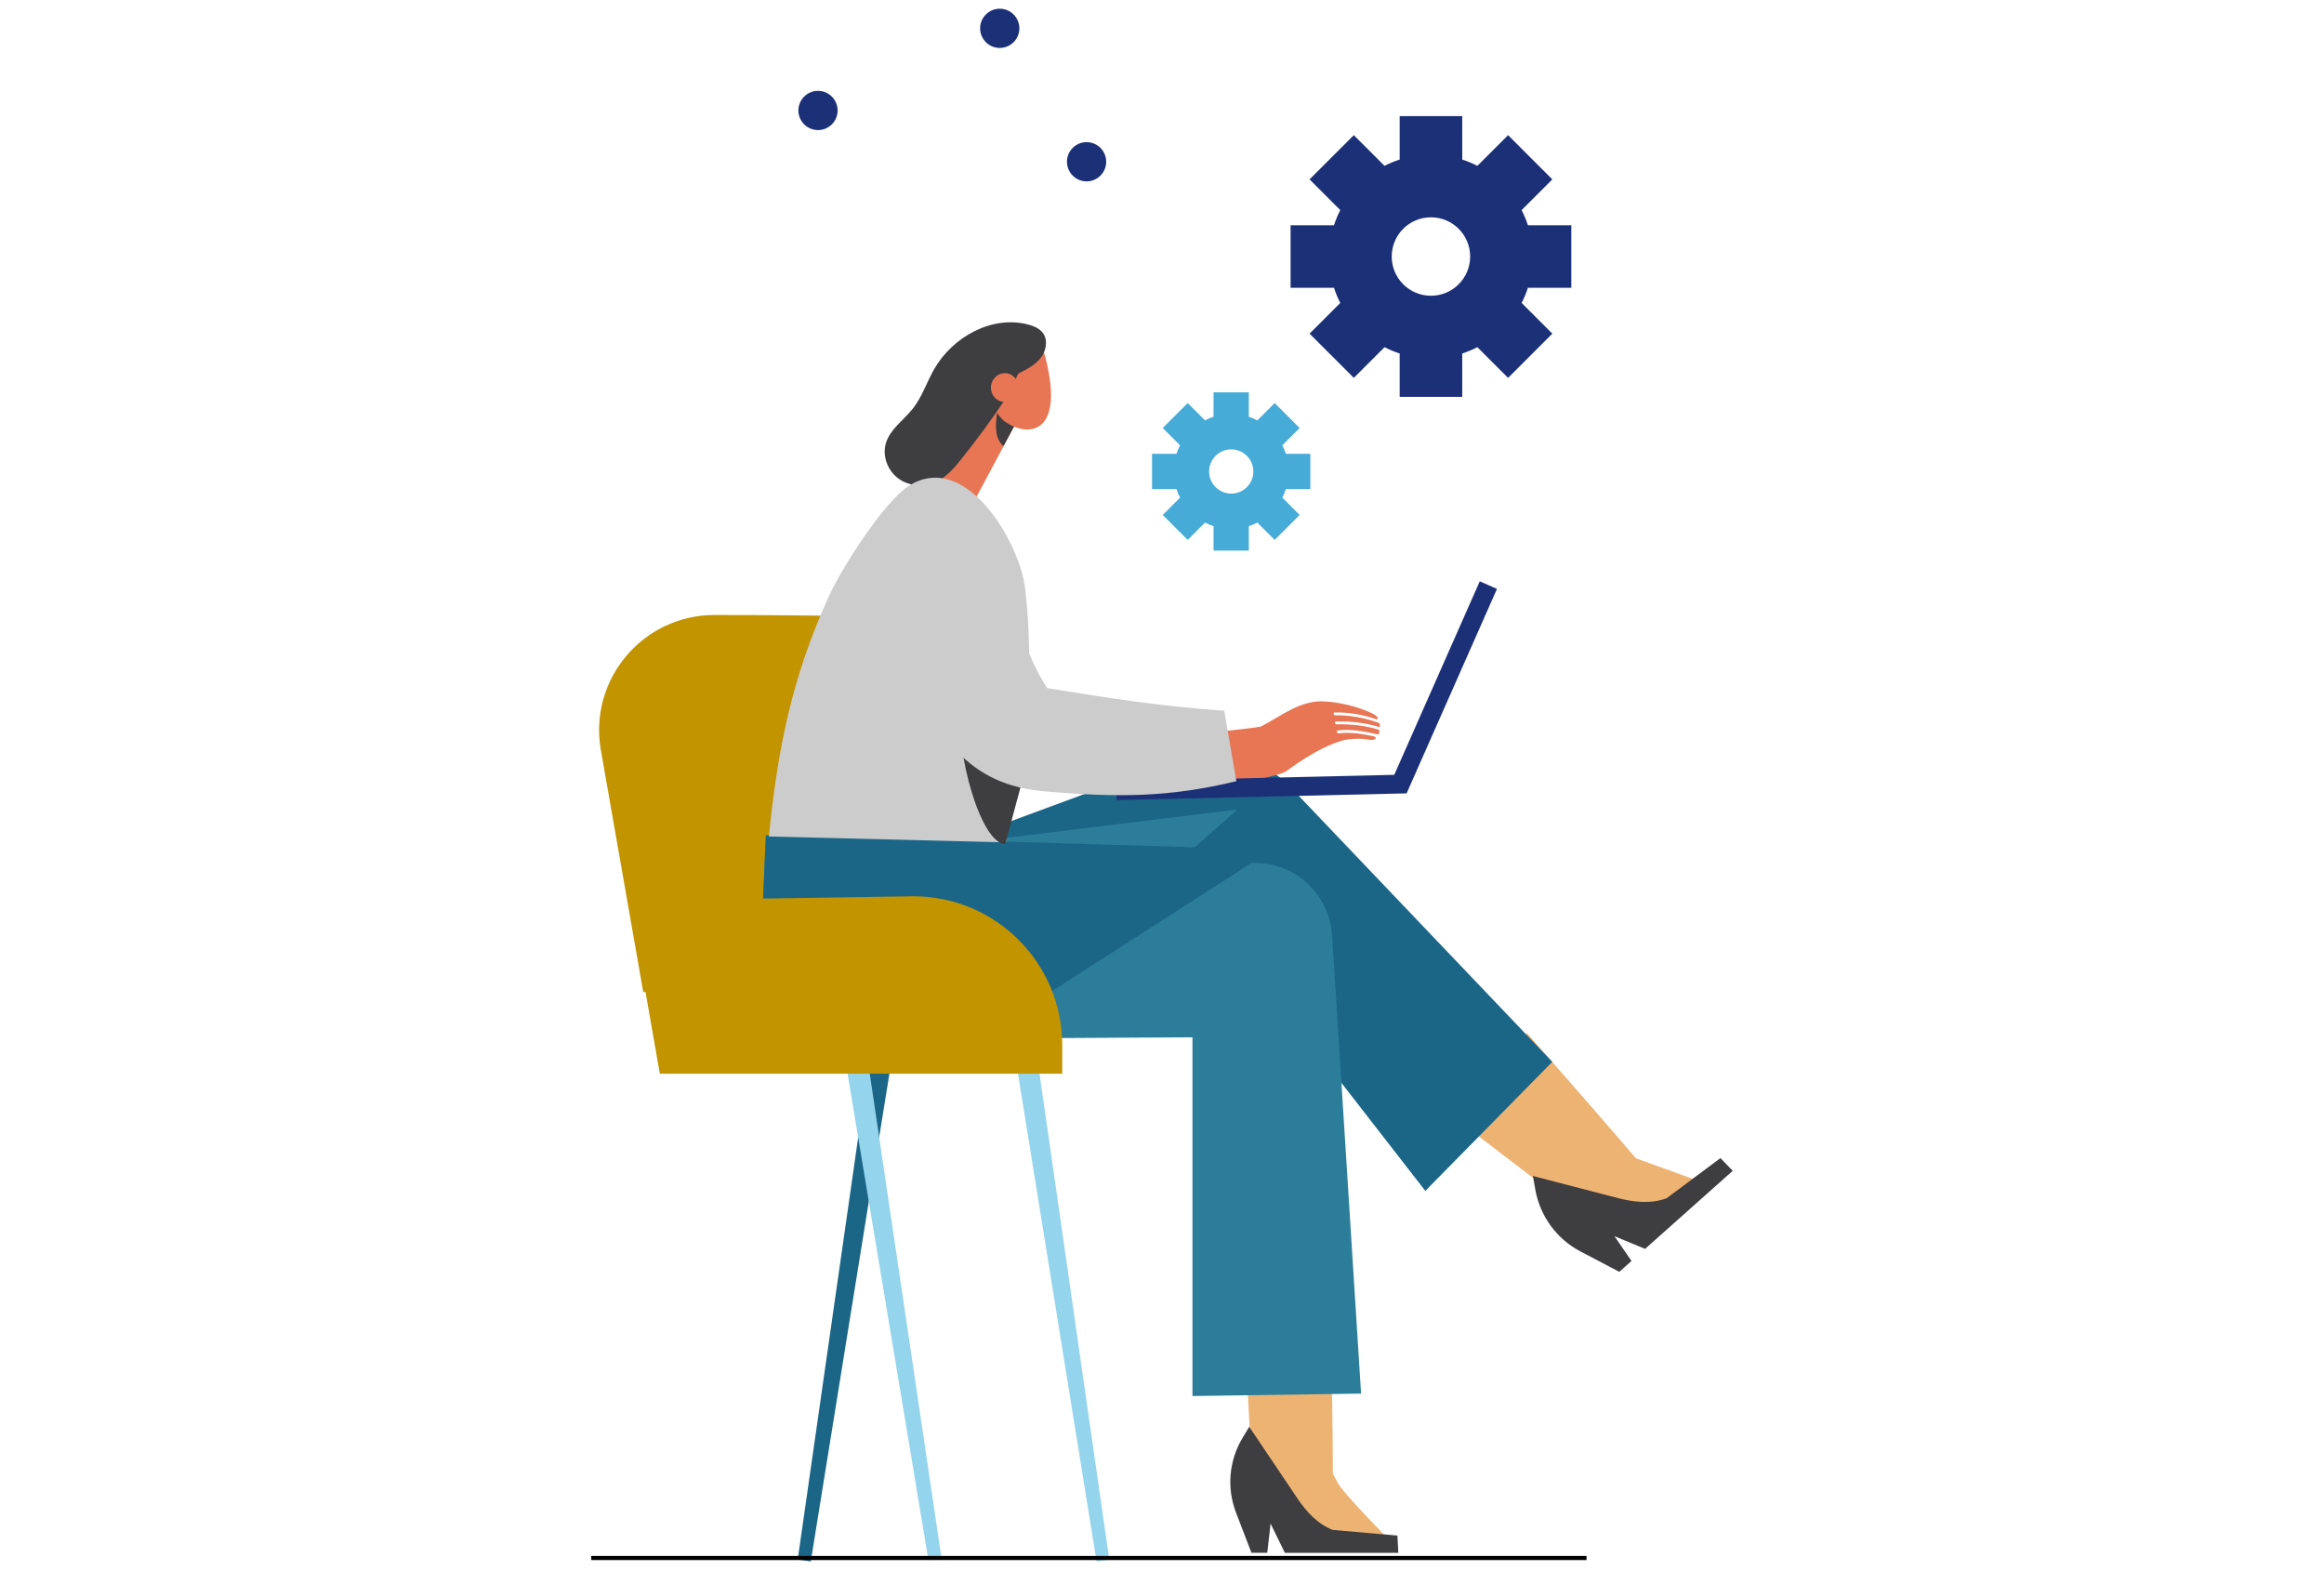 <svg viewBox="0 0 666 450" xmlns="http://www.w3.org/2000/svg"><g fill="#1c3078"><path d="m228.8 31.66c0-3.1 2.52-5.62 5.62-5.62s5.62 2.52 5.62 5.62-2.52 5.62-5.62 5.62-5.62-2.52-5.62-5.62z"/><path d="m280.88 8.12c0-3.1 2.52-5.62 5.62-5.62s5.62 2.52 5.62 5.62-2.52 5.62-5.62 5.62-5.62-2.52-5.62-5.62z"/><path d="m305.77 46.36c0-3.11 2.52-5.62 5.62-5.62s5.62 2.52 5.62 5.62-2.52 5.62-5.62 5.62-5.62-2.52-5.62-5.62z"/><path d="m450.3 82.48v-17.93h-12.44c-.49-1.5-1.09-2.95-1.8-4.34l8.8-8.8-12.68-12.68-8.8 8.8c-1.39-.71-2.84-1.32-4.34-1.8v-12.44h-17.93v12.44c-1.5.48-2.95 1.09-4.34 1.8l-8.8-8.8-12.68 12.68 8.8 8.8c-.71 1.39-1.32 2.84-1.8 4.34h-12.44v17.93h12.44c.48 1.5 1.09 2.95 1.8 4.34l-8.8 8.8 12.68 12.68 8.8-8.8c1.39.71 2.83 1.32 4.34 1.8v12.44h17.93v-12.44c1.5-.48 2.95-1.09 4.34-1.8l8.8 8.8 12.68-12.68-8.8-8.8c.71-1.39 1.32-2.84 1.8-4.34zm-40.23 2.28c-6.21 0-11.24-5.03-11.24-11.24s5.03-11.24 11.24-11.24 11.24 5.03 11.24 11.24-5.03 11.24-11.24 11.24z"/></g><path d="m367.48 127.62 4.96-4.96-7.15-7.15-4.96 4.96c-.78-.4-1.6-.74-2.45-1.02v-7.01h-10.11v7.01c-.85.27-1.66.61-2.45 1.02l-4.96-4.96-7.15 7.15 4.96 4.96c-.4.78-.74 1.6-1.02 2.44h-7.01v10.11h7.01c.27.85.61 1.66 1.02 2.45l-4.96 4.96 7.15 7.15 4.96-4.96c.78.4 1.6.74 2.45 1.02v7.01h10.11v-7.01c.85-.27 1.66-.61 2.45-1.02l4.96 4.96 7.15-7.15-4.96-4.96c.4-.78.74-1.6 1.02-2.45h7.01v-10.11h-7.01c-.27-.85-.61-1.66-1.02-2.44zm-14.64 13.84c-3.5 0-6.34-2.84-6.34-6.34s2.84-6.34 6.34-6.34 6.34 2.84 6.34 6.34-2.84 6.34-6.34 6.34z" fill="#46abd7"/><path d="m240.31 176.5s-21.41-.28-35.64-.25c-20.5.05-36.02 18.54-32.48 38.73l12.15 69.34 56.65-2.48-.68-105.33z" fill="#c29400"/><path d="m368.46 428.07c.25-1.03.51-2.09.77-3.2 2.43 1.42 3.56 2.67-.77 3.2z" fill="#fdc5b6"/><path d="m373.06 359.15c-5.91.05-11.82-.36-17.67-1.24 1.57 29.25 2.89 54.37 2.89 54.37l23.52 18.77c.4.22.18-47.88-1.84-80.49-5.76-.26-1.17 9.17-6.91 8.59z" fill="#edb373"/><path d="m381.52 439.77c-4.56.15-8.91-.68-13.23-1.76-.23-.89-.41-1.79-.61-2.67-.25-1.03-.5-2.08-.81-3.11-.92-3.06-2.25-6.02-4.5-8.58-1.34-1.52-3.02-2.89-3.81-4.64-.53-1.18-.64-2.44-.52-3.7.07-.92.26-1.84.47-2.74.19-.79.4-1.6.69-2.39.67-1.96 1.69-3.82 3.39-5.11.58-.44 1.24-.81 1.99-1.1 2.42-.9 5.38-.48 7.5.8.22.39.43.78.64 1.18.75 1.36 10.2 18.08 10.9 19.44.04.08.8 1.86 14.15 15.61-3.04-.57-12.64-1.33-16.26-1.21z" fill="#edb373"/><path d="m368.21 445.02-4.1-8.37-.94 8.37h-4.54l-4.43-11.56c-2.69-7.01-2-14.89 1.85-21.31l1.95-3.24 13.87 20.62c2.42 3.59 5.67 7.23 10.04 8.93l18.56 1.63.25 4.94h-32.51z" fill="#3e3d40"/><path d="m437.6 296.11c-6.6 6.82-13.27 13.51-20.34 19.82-.31.4-.63.81-.94 1.21-.46.59-.93 1.18-1.39 1.78 15.83 12.12 26.87 20.54 26.87 20.54l30.3-3.39c.38-.09-15.11-17.89-34.49-39.96z" fill="#edb373"/><path d="m478.2 344.71c-3.42 3.25-7.34 5.61-11.41 7.74-.77-.53-1.52-1.09-2.27-1.64-.88-.63-1.79-1.26-2.72-1.85-2.76-1.73-5.78-3.1-9.24-3.53-2.06-.25-4.28-.16-6.06-.96-1.21-.55-2.14-1.44-2.89-2.5-.57-.76-1.03-1.6-1.47-2.44-.39-.74-.76-1.51-1.07-2.33-.8-1.97-1.26-4.11-.82-6.28.15-.74.41-1.48.8-2.22 1.26-2.36 3.84-4.07 6.34-4.55.43.15.86.3 1.29.47 1.49.53 2.96 1.08 4.41 1.65.09.04 24.63 8.89 32.83 11.88-2.73 1.65-5 3.98-7.72 6.57z" fill="#edb373"/><path d="m471.44 357.92-8.79-3.65 4.9 7.11-3.5 3.12-11.19-5.88c-6.78-3.57-11.55-10.13-12.89-17.74l-.68-3.85 24.57 6.38c4.28 1.11 9.24 1.68 13.75 0l15.43-11.51 3.51 3.65z" fill="#3e3d40"/><path d="m283.09 122.59c.32-1.32.82-2.72 1.54-4.1z" fill="#633750"/><path d="m294.34 115.27-19.36 36.22c-2.31 5.12-1.23-7.27-5.31-11.24l-2.8-2.73-3.83-1.8 15.04-17.21.16-.23 4.3-6.64.15-.04 3.88 2.11h.01s.46.25.46.25l7.32 1.31z" fill="#e87654"/><path d="m285.95 116.85c-.15 1.76-1.83 8.18 1.63 10.99.7-1.32 3.71-6.87 4.59-8.67-1.12-.9-1.83.99-3.07.25-.34-.2-.69-.41-1-.66-.73-.6-1.2-1.43-1.65-2.24-.04.62.03 1.24.2 1.84z" fill="#3e3d40"/><path d="m294.38 97.08c-1.83.59-5.69 4.3-7.18 5.79-2.3 2.3-4.11 5.16-5.14 8.31-.51 1.56-.84-2.34-.56-.73.44 2.54 4.42 8.88 6.43 10.33 6.77 4.9 18.85 4.04 10.34-22.92l-3.88-.78z" fill="#e87654"/><path d="m284.35 108.87c-.53 2.25.87 4.51 3.13 5.03 2.25.53 4.5-.87 5.03-3.13.52-2.26-.88-4.51-3.13-5.04s-4.5.87-5.03 3.13z" fill="#e87654"/><path d="m291.87 107.03c2.33-1.16 4.74-2.39 6.35-4.43 1.61-2.05 2.19-5.16.6-7.23-.96-1.26-2.53-1.91-4.06-2.33-10.4-2.81-21.81 3.48-27.11 12.86-2.09 3.71-3.43 7.87-6.06 11.21-2.6 3.3-6.45 5.82-7.69 9.83-1.16 3.74.51 8.09 3.73 10.33 3.21 2.24 7.69 2.36 11.16.55 2.75-1.43 4.81-3.89 6.75-6.31 4.31-5.38 8.4-10.94 12.26-16.66l4.06-7.82z" fill="#3e3d40"/><path d="m284.08 110.15c.51-2.22 2.63-3.6 4.75-3.1s3.42 2.71 2.92 4.93c-.51 2.22-2.63 3.6-4.75 3.1s-3.42-2.71-2.92-4.92z" fill="#e87654"/><path d="m371.39 227.26c-9.54-11.22-25.38-14.47-38.48-7.88l-58.11 21.47-4.21 4.77c3.47 14.42 5.21 29.29 4.98 44.13l12.34-.38 60.18-25.8 60.37 77.73 36.39-36.98-73.44-77.06z" fill="#1b6687"/><path d="m281.97 297.62 59.76-.34v102.81s48.32-.7 48.32-.7l-8.3-131.27c-.68-10.24-8.18-18.69-18.17-20.46-4.43-.79-8.99-.18-13.08 1.73l-63.1 33.68-47.05-.76c-.09 8.22 6.42 14.96 14.55 15.04z" fill="#2b7d99"/><path d="m354.58 232.01-73.61 65.22-25.24.63c-21 .59-38.07-16.99-37.14-38.23l.89-20.21 61.65 1.57 73.45-8.99z" fill="#2b7d99"/><path d="m364.6 243.5-83.63 53.73-25.24.63c-21 .59-38.07-16.99-37.14-38.23l.89-20.21 61.65 1.57z" fill="#1b6687"/><path d="m288.25 241.42c4.03-23.86 8.95-42.85 5.53-72.71-1.53-13.34-17.06-39.76-33.3-29.49-7.16 4.53-19.22 23.57-22.78 31.32-10.62 23.1-14.85 43.84-17.35 69.19l67.89 1.69z" fill="#ccc"/><path d="m395.12 207.18c-4.15-1.51-8.4-2.26-12.47-2.17-.21 0-.42-.18-.47-.41s.08-.42.29-.42c3.91-.08 7.98.59 11.97 1.95.33.11.53-.25.31-.56 0-.01-.02-.03-.03-.05-.46-.59-1.8-1.23-2.38-1.48-4.05-1.75-8.49-2.74-12.68-3.02-6.84-.46-12.24 4.01-18.18 7.13-.86.45-11.93 1.42-14.18 1.85.62 3.34.39 14.86.87 16.37 3.1-1.22 19.23-4.07 20.52-5.41.15-.03 8.77-6.86 16.48-8.85.06-.02.12-.03.18-.04 1.6-.35 3.32-.37 5.02-.34 1.11.02 2.79.65 3.73.06.25-.16.09-.63-.24-.71-3.35-.78-7.16-1.33-10.22-.9-.2.03-.43-.13-.5-.36s.04-.44.24-.47c3.44-.49 7.77.23 11.4 1.13.15.04.29-.02.34-.16.08-.22.15-.45.2-.69.05-.21-.1-.46-.32-.53-3.58-1.11-7.53-1.61-11.98-1.51-.21 0-.42-.18-.47-.41s.08-.42.29-.42c4.53-.09 8.58.42 12.24 1.56.21.07.4-.07.39-.29 0-.14-.01-.28-.03-.42-.02-.17-.17-.36-.33-.41z" fill="#e87654"/><path d="m317.89 446.97-21.2-147.71-6.92-3.71 24.48 151.95z" fill="#94d4ec"/><path d="m228.6 446.96 21.34-148.98 7.13-3.83-24.72 153.35z" fill="#1b6687"/><path d="m293.81 220.63c-7.7-4.54-14.17-10.53-18.53-18.34-1.49 13.45 5.77 39.43 12.79 39.63l5.73-21.3z" fill="#3e3d40"/><path d="m269.82 446.62-21.87-147.71-7.14-3.71 25.26 151.95z" fill="#94d4ec"/><path d="m189.09 307.71-8.68-49.6 81.33-1.24c23.57 0 42.68 19.11 42.68 42.68v8.16z" fill="#c29400"/><path d="m169.44 445.92h285.22v1.18h-285.22z"/><path d="m319.95 229.29-.13-5.39 79.74-1.84 24.5-55.46 4.93 2.18-25.89 58.59z" fill="#1c3078"/><path d="m276.74 145.58c14.12 8.55 10.79 32.61 23.37 51.62 16.26 2.65 31.97 5.21 50.72 6.49 1.16 6.73 2.32 13.45 3.49 20.18-19.04 4.65-34.04 4.75-55.19 2.9-21.68-1.9-30.36-15.49-41.1-37.27-8.51-17.26-5.5-42.09 3.88-48.89l14.84 4.97z" fill="#ccc"/></svg>